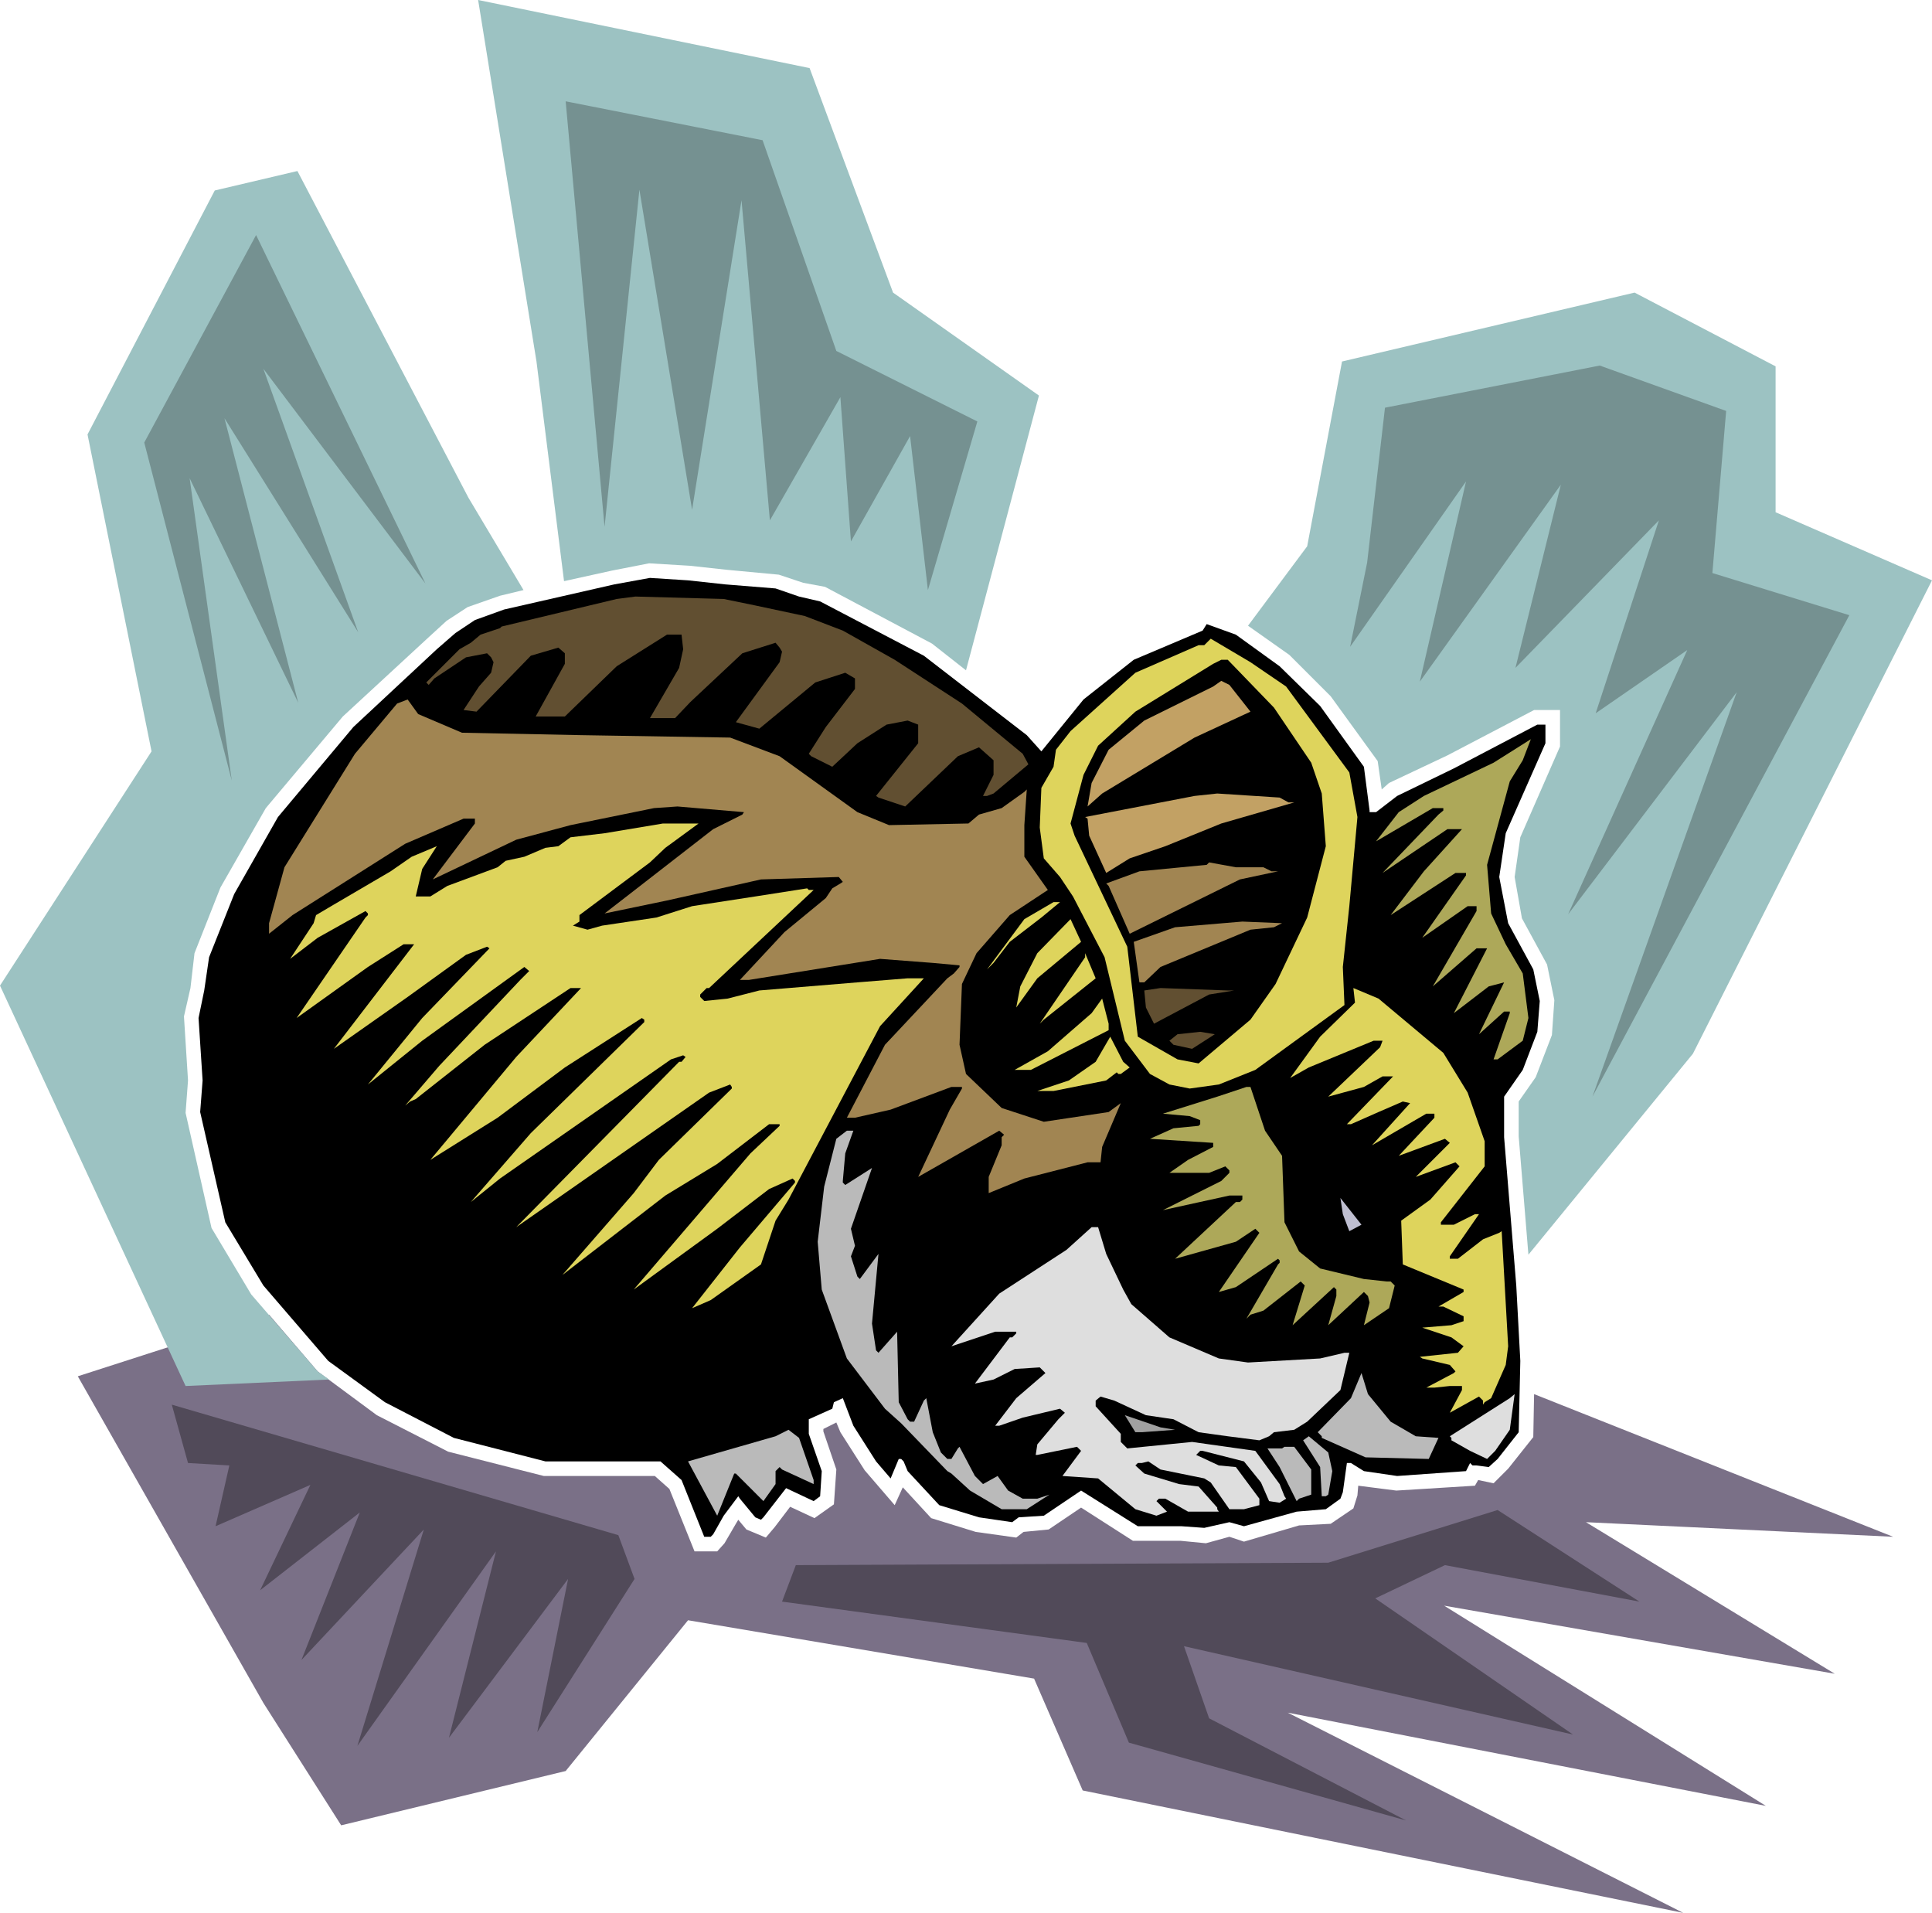 <svg xmlns="http://www.w3.org/2000/svg" fill-rule="evenodd" height="7.861in" preserveAspectRatio="none" stroke-linecap="round" viewBox="0 0 2384 2360" width="7.941in"><style>.pen1{stroke:none}.brush3{fill:#000}.brush4{fill:#614f31}.brush5{fill:#ded45c}.brush6{fill:#c2a164}.brush7{fill:#a18552}.brush8{fill:#ada859}.brush9{fill:#bababa}.brush11{fill:#dedede}</style><path class="pen1" style="fill:#7a7087" d="m332 1622-236 76 229 403 96 151 277-67 151-186 427 72 60 138 741 151-488-247 590 115-397-247 482 84-307-187 379 18-443-176-1 53-31 39-18 18-19-4-4 7-97 6-47-6-1 12-5 16-28 19-39 2-68 20-18-6-29 8-31-3h-59l-64-41-40 27-31 3-9 7-50-7-55-17-35-38-10 22-37-43-30-47-5-12-16 8v3l16 47-3 43-24 17-30-14-19 25-11 13-24-10-10-12-3 5-14 24-9 10h-28l-31-77-18-16H671l-118-30-88-45-73-54-60-70z"/><path class="pen1" d="m406 1702-177 8L0 1216l187-289-79-391 157-301 102-24 211 403 68 114-29 7-40 14-26 17-24 22-104 96-95 113-56 98-32 81-5 43-8 35 5 79-3 40 32 142 49 82 82 95 14 10zm290-985-34-271L590 0l409 84 103 277 180 127-90 339-42-33-132-70-27-5-30-10-64-6-46-5-50-3-46 9-59 13zm844 55 73-98 43-228 361-85 174 91v180l193 84-295 584-203 248-12-146v-43l21-30 20-52 3-43-9-44-31-57-9-51 7-49 49-112v-45h-32l-107 56-72 34-9 8-5-35-58-80-51-51-51-36z" style="fill:#9cc2c2"/><path class="pen1 brush3" d="m895 721 62 5 29 10 26 6 128 67 127 98 18 20 52-64 62-49 85-36 5-8 36 13 54 39 50 49 54 75 7 54v2h8l26-20 70-34 103-54h10v23l-49 111-8 54 11 57 31 57 8 39-3 38-18 47-23 33v50l15 183 5 93-2 88-26 33-11 10-15-2h-5l-3-3-5 10-85 6-41-6-16-10h-5l-5 36-3 8-18 13-36 3-65 18-18-5-31 7-28-2h-54l-70-44-46 31-31 2-8 6-41-6-49-15-39-42-5-12-3-3h-3l-10 24-18-21-28-44-13-34-11 5-2 8-29 13v18l16 46-2 31-8 6-34-16-28 36-3 3-7-3-19-23-2-3-18 24-13 23-3 3h-8l-28-70-26-23H673l-113-29-85-44-70-51-80-93-47-78-31-136 3-39-5-77 7-34 6-41 31-78 54-95 93-111 103-96 23-20 24-16 36-13 136-31 44-8 47 3 46 5z"/><path class="pen1 brush4" d="m932 747 61 13 47 18 64 36 83 54 75 62 7 13-43 36-8 3h-5l13-26v-18l-18-16-26 11-65 62-33-11-3-2 52-65v-23l-13-5-26 5-36 23-31 29-26-13-3-3 21-33 36-47v-13l-12-7-37 12-69 57-29-8 54-74 3-13-3-5-5-6-41 13-64 60-19 20h-31l36-62 5-23-2-18h-18l-62 39-64 62h-36l36-65v-13l-8-7-34 10-67 69-16-2 19-29 15-17 3-13-3-6-5-5-26 5-39 26-7 8-3-3 41-41 14-8 12-10 24-8 2-2 142-34 23-3 109 3 39 8z"/><path class="pen1 brush5" d="m1587 847 78 106 10 55-10 110-8 75 2 47-110 80-45 18-36 5-25-5-24-13-31-41-25-103-39-75-16-24-20-23-5-38 2-49 15-26 3-21 18-23 80-72 78-34h7l8-8 49 29 44 30z"/><path class="pen1 brush3" d="m1572 873 46 68 13 38 5 65-23 88-39 82-31 44-64 54-26-5-49-28-13-111-65-137-5-15 16-60 18-36 46-42 96-59 10-5h8l57 59z"/><path class="pen1 brush6" d="m1543 878-69 32-114 69-18 16 5-29 21-41 44-36 85-42 10-7 10 5 26 33z"/><path class="pen1 brush7" d="m570 904 147 3 184 3 61 23 96 69 39 16 98-2 13-11 28-8 28-20 3-3-3 44v39l29 41-47 31-41 47-18 38-3 75 8 36 44 42 52 17 80-12 15-11-23 54-2 19h-16l-78 20-44 18v-20l16-39v-10l3-3-6-5-100 57 39-83 15-26v-2h-13l-75 28-44 10h-10l47-90 77-82 8-6 7-8v-2l-33-3-65-5-162 26h-11l55-59 51-42 8-12 10-6 3-2-5-6-96 3-116 26-77 16 31-24 103-80 36-18 2-3-82-7-29 2-103 21-67 18-103 49 52-69v-6h-14l-72 31-139 88-29 23v-13l19-69 87-140 52-62 13-5 13 18 54 23z"/><path class="pen1 brush8" d="m1863 964-28 103 5 60 18 38 21 36 7 55-7 28-31 23h-5l20-57v-2h-7l-31 28 31-64-19 5-43 33 41-80h-13l-54 47 54-93v-6h-11l-56 39 54-77v-3h-13l-80 52 41-54 47-52h-18l-80 54 69-72 6-5v-3h-13l-70 41 28-36 31-20 86-41 46-29-10 26-16 26z"/><path class="pen1 brush6" d="M1590 990h7l-90 26-69 28-44 15-29 18-21-46-2-21-3-2 135-26 28-3 77 5 11 6z"/><path class="pen1 brush5" d="m821 1046-19 18-87 65v8l-8 5 18 5 18-5 67-10 44-14 78-12 64-10 2 2h6l-129 121h-3l-8 8v3l5 5 29-3 39-10 121-10 62-5h20l-54 59-113 214-16 26-18 54-62 44-23 10 59-75 68-80v-2l-3-3-29 13-64 49-103 75 144-168 36-34v-2h-13l-64 49-64 39-127 98 88-101 31-41 90-88v-2l-2-3-26 10-238 166 201-204h3l5-6-3-2-15 5-211 147-36 29 74-85 140-137v-3l-3-2-95 61-83 62-83 52 106-127 80-85h-13l-106 70-85 67-7 3-6 5 42-49 100-106 11-11-6-5-126 91-67 54 67-82 83-86-3-2-26 10-72 52-91 64 99-129h-13l-44 28-88 63 85-124 3-3v-2l-3-3-59 33-34 26 29-44 3-10 22-13 70-41 26-18 31-13-18 28-8 34h18l21-13 62-23 10-8 23-5 26-11 16-2 15-11 42-5 72-12h44l-41 30z"/><path class="pen1 brush7" d="m1559 1070 10 5h8l-47 10-136 67-26-59-3-3 41-15 83-8 3-3 33 6h34z"/><path class="pen1 brush5" d="m1285 1132-39 30-20 26-8 8 46-62 36-21h8l-23 19zm-5 75-26 36 5-26 21-41 41-42 13 28-54 45z"/><path class="pen1 brush7" d="m1572 1144-29 3-111 46-20 19h-6l-7-50 51-18 83-7 49 2-10 5z"/><path class="pen1 brush5" d="m1288 1258-5 5 56-82v-5l13 31-64 51z"/><path class="pen1 brush4" d="m1523 1222-31 5-68 36-10-20-2-21 20-3 83 3h8z"/><path class="pen1 brush5" d="m1781 1299 30 49 21 60v31l-54 69v3h16l26-13h5l-36 52v3h10l31-24 20-8 3-2 8 142-3 23-18 41-8 5-2 3v-5l-5-5-36 20 15-28v-5h-15l-19 2h-10l34-18 2-2-7-8-34-8-3-2 47-5 7-8-15-11-36-12 36-3 15-5v-6l-25-12h-6l31-18v-3l-75-31-2-54 36-26 36-41-5-5-49 18 42-42-6-5-57 21 44-47v-5h-10l-67 39 47-52-9-2-30 13-34 15h-5l57-59h-13l-23 13-44 12 64-61 3-8h-11l-80 33-23 13 37-51 43-42-2-18 31 13 80 67zm-413-28-96 49h-20l41-23 54-47 13-18 8 31v8z"/><path class="pen1 brush4" d="m1471 1294-23-5-5-5 10-8 28-3 18 3-28 18z"/><path class="pen1 brush5" d="m1394 1317-11 8h-3l-2-2-13 10-65 13h-20l39-13 33-23 18-31 16 31 8 7z"/><path class="pen1 brush8" d="m1561 1395 21 31 3 82 18 36 26 21 54 13 28 3h5l5 5-7 28-31 21 7-28-2-8-5-5-44 41 10-36v-8l-3-3-51 47 15-49-5-5-46 36-16 5-5 5 39-67 2-2v-3l-2-2-52 35-21 6 50-73-5-5-24 16-75 21 75-70h5l3-3v-5h-16l-82 18 72-36 10-10v-3l-5-5-20 8h-49l23-16 31-16v-5l-78-5 29-13 31-3 2-2v-5l-13-5-33-3 67-21 36-12h5l18 54z"/><path class="pen1 brush9" d="m1043 1423-3 34v2l3 3 33-21-26 75 5 21-5 13 8 25 3 3 23-31-8 86 5 33 3 3 23-26 2 87 11 21 3 3h5l12-26 3-3 8 42 10 25 8 8h5l8-13 2-2 19 36 10 10 18-10 13 18 18 10h18l15-5-28 18h-31l-39-23-23-21-5-3-57-59-20-18-47-62-31-85-5-59 8-68 15-59 13-10h8l-10 28z"/><path class="pen1" style="fill:#bfbfd1" d="m1665 1519-8-21-3-20 26 33-15 8z"/><path class="pen1 brush11" d="m1365 1547 21 44 10 18 47 41 61 26 36 5 89-5 30-7h6l-11 46-41 39-16 10-25 3-6 5-12 5-39-5-36-5-31-16-34-5-39-18-17-5-6 5v7l31 34v10l8 8 80-8 78 11 30 41 6 15 2 3-8 5-13-2-10-23-21-26-51-13h-3l-5 5 28 13 21 2 29 39v8l-19 5h-18l-23-33-8-5-54-11-15-10-8 2h-5l-3 3 11 10 43 13 24 3 23 26v2l2 3h-38l-28-16h-8l-3 3 13 13-13 5-26-8-46-38-44-3 23-31-5-5-49 10h-2l2-13 26-31 8-8-6-5-46 11-29 10h-5l26-34 36-31-7-7-31 2-26 13-23 5 43-57h3l5-5v-2h-26l-54 18 59-65 83-54 31-28h8l10 33z"/><path class="pen1 brush9" d="m1716 1754 31 18 28 2-12 26-78-2-54-24v-2l-5-5 41-42 13-31 8 26 28 34z"/><path class="pen1 brush11" d="m1845 1790-10 10-21-10-23-13v-3l-2-2 74-47 6-5-6 44-18 26z"/><path class="pen1" style="fill:#a1a1a1" d="m1450 1764-41 3h-8l-13-21 44 15 18 3z"/><path class="pen1 brush9" d="M1004 1826v5l-39-18-3-3-5 5v16l-15 21-34-34h-2l-21 52-36-67 108-31 16-8 13 10 18 52zm640-11-5 29-3 2h-5l-2-36-21-33 7-5 24 20 5 23zm-26-2v31l-15 5-3 3-21-42-15-23h18l3-2h12l21 28z"/><path class="pen1 brush3" d="M1775 1803v-8l6-5 8 2-14 11z"/><path class="pen1" d="M286 963 178 546l138-256 209 430-200-265 117 325-165-264 91 351-134-277 52 373zm460-313-48-525 243 48 91 260 174 87-61 208-22-190-73 130-13-178-87 152-35-395-61 382-65-395-43 416zm941 44 22-191 265-52 156 56-17 200 169 52-317 594 178-499-208 274 147-326-113 78 78-238-177 182 56-226-174 243 57-247-143 204 21-104z" style="fill:#759191"/><path class="pen1" d="m212 1733 551 161 20 54-120 189 38-189-147 196 58-230-171 240 82-267-151 161 72-182-123 96 62-130-117 51 17-75-51-3-20-72zm1181 417-52-123-376-51 17-45 657-3 209-65 175 113-240-45-86 41 244 168-480-109 31 89 243 126-342-96z" style="fill:#514a59"/></svg>
